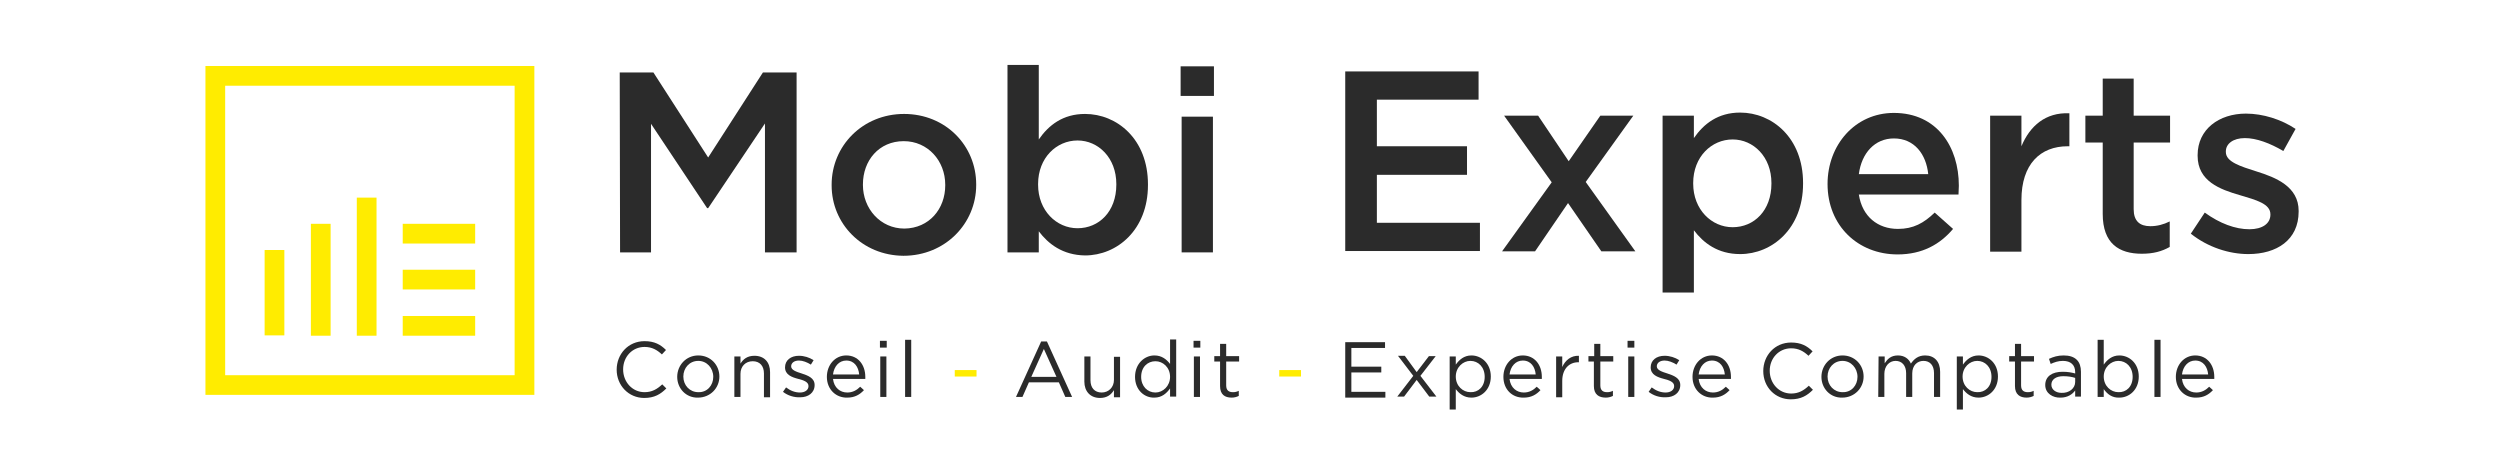 <?xml version="1.0" encoding="utf-8"?>
<!-- Generator: Adobe Illustrator 25.4.1, SVG Export Plug-In . SVG Version: 6.00 Build 0)  -->
<svg version="1.1" id="Calque_1" xmlns="http://www.w3.org/2000/svg" xmlns:xlink="http://www.w3.org/1999/xlink" x="0px" y="0px"
	 viewBox="0 0 735 140" style="enable-background:new 0 0 735 140;" xml:space="preserve">
<style type="text/css">
	.st0{fill:#FFEC00;}
	.st1{fill:#2B2B2B;}
</style>
<g>
	<rect x="77.8" y="73.5" class="st0" width="5.8" height="25.1"/>
	<rect x="91.4" y="65.8" class="st0" width="5.8" height="32.9"/>
	<rect x="104.9" y="58.1" class="st0" width="5.8" height="40.6"/>
	<rect x="118.4" y="65.8" class="st0" width="21.3" height="5.8"/>
	<rect x="118.4" y="79.3" class="st0" width="21.3" height="5.8"/>
	<rect x="118.4" y="92.9" class="st0" width="21.3" height="5.8"/>
	<path class="st0" d="M151.3,19.4H66.2h-5.8v5.8v85.1v5.8h5.8h85.1h5.8v-5.8V25.2v-5.8H151.3z M151.3,110.3H66.2V25.2h85.1
		L151.3,110.3L151.3,110.3z"/>
</g>
<path class="st1" d="M182.2,21.3h9.9l16.1,25l16.1-25h9.9v52.9h-9.3V36.3l-16.7,24.9h-0.3l-16.5-24.8v37.8h-9.1L182.2,21.3
	L182.2,21.3z"/>
<path class="st1" d="M244.5,54.5v-0.2c0-11.4,9.1-20.8,21.3-20.8c12.2,0,21.2,9.3,21.2,20.7v0.2c0,11.3-9.1,20.8-21.4,20.8
	C253.5,75.1,244.5,65.8,244.5,54.5z M277.9,54.5v-0.2c0-7-5.1-12.8-12.2-12.8c-7.3,0-12,5.7-12,12.7v0.2c0,6.9,5.1,12.8,12.2,12.8
	C273.2,67.1,277.9,61.4,277.9,54.5z"/>
<path class="st1" d="M305.4,68v6.2h-9.2V19.1h9.2V41c2.9-4.2,7.1-7.5,13.6-7.5c9.4,0,18.5,7.4,18.5,20.7v0.2
	c0,13.2-9.1,20.7-18.5,20.7C312.4,75,308.2,71.7,305.4,68z M328.2,54.3v-0.2c0-7.7-5.3-12.8-11.4-12.8c-6.2,0-11.6,5.1-11.6,12.8
	v0.2c0,7.6,5.4,12.8,11.6,12.8C323.1,67.1,328.2,62.2,328.2,54.3z"/>
<path class="st1" d="M347.1,19.5h9.8v8.7h-9.8V19.5z M347.4,34.3h9.2v39.9h-9.2V34.3z"/>
<path class="st1" d="M395.5,21h39.2v8.3h-29.9V43h26.5v8.4h-26.5v14.1h30.3v8.3h-39.6V21z"/>
<path class="st1" d="M461.2,47.4l9.3-13.4h9.7l-14,19.5l14.6,20.4h-10L461,59.7l-9.7,14.2h-9.7l14.6-20.3l-14-19.6h10L461.2,47.4z"
	/>
<path class="st1" d="M488.8,34h9.2v6.6c2.9-4.2,7.1-7.5,13.6-7.5c9.4,0,18.5,7.4,18.5,20.7V54c0,13.2-9.1,20.7-18.5,20.7
	c-6.6,0-10.8-3.3-13.6-7V86h-9.2L488.8,34L488.8,34z M520.8,54v-0.2c0-7.7-5.3-12.8-11.4-12.8c-6.2,0-11.6,5.1-11.6,12.8V54
	c0,7.6,5.4,12.8,11.6,12.8C515.7,66.8,520.8,61.9,520.8,54z"/>
<path class="st1" d="M537.3,54.1L537.3,54.1c0-11.5,8.1-20.9,19.5-20.9c12.7,0,19.1,10,19.1,21.4c0,0.8-0.1,1.7-0.1,2.6h-29.3
	c1,6.5,5.6,10.1,11.5,10.1c4.5,0,7.6-1.7,10.8-4.8l5.4,4.8c-3.8,4.5-9,7.5-16.3,7.5C546.3,74.8,537.3,66.4,537.3,54.1z M566.9,51.2
	c-0.6-5.9-4.1-10.5-10.1-10.5c-5.6,0-9.5,4.3-10.3,10.5H566.9z"/>
<path class="st1" d="M585.1,34h9.2v9c2.5-6,7.1-10,14.1-9.7V43h-0.5c-8,0-13.6,5.2-13.6,15.8V74h-9.2V34z"/>
<path class="st1" d="M618.2,62.9v-21h-5.1V34h5.1V23.1h9.1V34H638v7.9h-10.7v19.6c0,3.5,1.8,5,4.9,5c2,0,3.9-0.5,5.7-1.4v7.5
	c-2.3,1.3-4.8,2-8.2,2C623,74.6,618.2,71.6,618.2,62.9z"/>
<path class="st1" d="M644.1,68.7l4.1-6.2c4.4,3.2,9,4.9,13.1,4.9c3.9,0,6.2-1.7,6.2-4.3V63c0-3.1-4.2-4.2-8.9-5.6
	c-5.9-1.7-12.5-4.1-12.5-11.6v-0.2c0-7.6,6.3-12.2,14.2-12.2c5,0,10.4,1.7,14.6,4.5l-3.6,6.5c-3.9-2.3-7.9-3.8-11.3-3.8
	c-3.5,0-5.6,1.7-5.6,3.9v0.2c0,2.9,4.3,4.2,9,5.7c5.8,1.8,12.4,4.5,12.4,11.6v0.2c0,8.4-6.5,12.5-14.8,12.5
	C655.4,74.7,649.1,72.7,644.1,68.7z"/>
<path class="st1" d="M181.3,108.7L181.3,108.7c0-4.6,3.4-8.4,8.2-8.4c2.9,0,4.7,1,6.3,2.6l-1.2,1.3c-1.4-1.3-2.9-2.2-5.1-2.2
	c-3.6,0-6.3,2.9-6.3,6.6l0,0c0,3.7,2.7,6.7,6.3,6.7c2.2,0,3.7-0.9,5.2-2.3l1.2,1.2c-1.7,1.7-3.5,2.8-6.5,2.8
	C184.8,117,181.3,113.3,181.3,108.7z"/>
<path class="st1" d="M199.1,110.8L199.1,110.8c0-3.4,2.6-6.3,6.2-6.3c3.6,0,6.2,2.8,6.2,6.2l0,0c0,3.4-2.7,6.2-6.3,6.2
	C201.7,117,199.1,114.2,199.1,110.8z M209.7,110.8L209.7,110.8c0-2.6-1.9-4.7-4.4-4.7c-2.6,0-4.4,2.1-4.4,4.6l0,0
	c0,2.6,1.9,4.6,4.4,4.6C207.9,115.4,209.7,113.3,209.7,110.8z"/>
<path class="st1" d="M215.9,104.8h1.8v2.1c0.8-1.3,2-2.3,4.1-2.3c2.9,0,4.6,1.9,4.6,4.8v7.4h-1.8v-7c0-2.2-1.2-3.6-3.3-3.6
	s-3.6,1.5-3.6,3.7v6.8h-1.8V104.8z"/>
<path class="st1" d="M230.2,115.2l0.9-1.3c1.3,1,2.7,1.5,4.1,1.5c1.4,0,2.5-0.7,2.5-1.9l0,0c0-1.2-1.4-1.7-3-2.1
	c-1.9-0.5-3.9-1.2-3.9-3.4l0,0c0-2.1,1.7-3.4,4.1-3.4c1.5,0,3.1,0.5,4.3,1.3l-0.8,1.3c-1.1-0.7-2.4-1.2-3.5-1.2
	c-1.4,0-2.3,0.7-2.3,1.7l0,0c0,1.1,1.5,1.6,3.1,2.1c1.8,0.6,3.8,1.3,3.8,3.4l0,0c0,2.3-1.9,3.6-4.2,3.6
	C233.5,116.9,231.6,116.3,230.2,115.2z"/>
<path class="st1" d="M243.1,110.8L243.1,110.8c0-3.5,2.4-6.3,5.7-6.3c3.5,0,5.6,2.8,5.6,6.3c0,0.2,0,0.4,0,0.6h-9.5
	c0.3,2.6,2.1,4,4.2,4c1.6,0,2.8-0.7,3.8-1.7l1.1,1c-1.2,1.3-2.7,2.2-4.9,2.2C245.8,117,243.1,114.5,243.1,110.8z M252.6,110.1
	c-0.2-2.2-1.4-4.1-3.8-4.1c-2.1,0-3.6,1.7-3.9,4.1H252.6z"/>
<path class="st1" d="M258.7,100.2h2v2h-2V100.2z M258.8,104.8h1.8v11.9h-1.8V104.8z"/>
<path class="st1" d="M266.1,99.9h1.8v16.8h-1.8V99.9z"/>
<path class="st0" d="M280.7,108.8h6.4v1.9h-6.4V108.8z"/>
<path class="st1" d="M306.1,100.4h1.7l7.4,16.3h-2l-1.9-4.3h-8.8l-1.9,4.3h-1.9L306.1,100.4z M310.6,110.8l-3.7-8.2l-3.7,8.2H310.6z
	"/>
<path class="st1" d="M318.8,112.2v-7.4h1.8v7c0,2.2,1.2,3.6,3.3,3.6c2,0,3.6-1.5,3.6-3.7v-6.8h1.8v11.9h-1.8v-2.1
	c-0.8,1.3-2,2.3-4.1,2.3C320.5,117,318.8,115,318.8,112.2z"/>
<path class="st1" d="M333.7,110.8L333.7,110.8c0-3.9,2.8-6.3,5.7-6.3c2.2,0,3.6,1.2,4.6,2.5v-7.2h1.8v16.8H344v-2.4
	c-1,1.4-2.4,2.7-4.6,2.7C336.5,117,333.7,114.7,333.7,110.8z M344,110.8L344,110.8c0-2.8-2.1-4.6-4.3-4.6c-2.3,0-4.2,1.7-4.2,4.6
	l0,0c0,2.8,1.9,4.6,4.2,4.6C341.9,115.4,344,113.5,344,110.8z"/>
<path class="st1" d="M350.9,100.2h2v2h-2V100.2z M351,104.8h1.8v11.9H351V104.8z"/>
<path class="st1" d="M358.7,113.5v-7.2H357v-1.6h1.7v-3.6h1.8v3.6h3.8v1.6h-3.8v7c0,1.5,0.8,2,2,2c0.6,0,1.1-0.1,1.7-0.4v1.5
	c-0.6,0.3-1.3,0.5-2.1,0.5C360.1,116.9,358.7,116,358.7,113.5z"/>
<path class="st0" d="M376.1,108.8h6.4v1.9h-6.4V108.8z"/>
<path class="st1" d="M395.5,100.6h11.7v1.7h-9.9v5.5h8.8v1.7h-8.8v5.7h10v1.7h-11.8L395.5,100.6L395.5,100.6z"/>
<path class="st1" d="M416.5,109.4l3.6-4.7h2l-4.5,5.8l4.7,6.1h-2.1l-3.7-4.9l-3.7,4.9h-2l4.7-6.1l-4.5-5.9h2L416.5,109.4z"/>
<path class="st1" d="M426.2,104.8h1.8v2.4c1-1.4,2.4-2.7,4.6-2.7c2.9,0,5.7,2.3,5.7,6.2l0,0c0,3.9-2.8,6.2-5.7,6.2
	c-2.2,0-3.6-1.2-4.6-2.5v6h-1.8V104.8z M436.5,110.8L436.5,110.8c0-2.9-1.9-4.7-4.2-4.7c-2.2,0-4.3,1.9-4.3,4.6l0,0
	c0,2.8,2.1,4.6,4.3,4.6C434.6,115.4,436.5,113.7,436.5,110.8z"/>
<path class="st1" d="M442,110.8L442,110.8c0-3.5,2.4-6.3,5.7-6.3c3.5,0,5.6,2.8,5.6,6.3c0,0.2,0,0.4,0,0.6h-9.5c0.3,2.6,2.1,4,4.2,4
	c1.6,0,2.8-0.7,3.8-1.7l1.1,1c-1.2,1.3-2.7,2.2-4.9,2.2C444.6,117,442,114.5,442,110.8z M451.5,110.1c-0.2-2.2-1.4-4.1-3.8-4.1
	c-2.1,0-3.6,1.7-3.9,4.1H451.5z"/>
<path class="st1" d="M457.5,104.8h1.8v3.1c0.9-2,2.6-3.4,4.9-3.3v1.9H464c-2.6,0-4.7,1.9-4.7,5.5v4.8h-1.8V104.8z"/>
<path class="st1" d="M468.6,113.5v-7.2H467v-1.6h1.7v-3.6h1.8v3.6h3.8v1.6h-3.8v7c0,1.5,0.8,2,2,2c0.6,0,1.1-0.1,1.7-0.4v1.5
	c-0.6,0.3-1.3,0.5-2.1,0.5C470.1,116.9,468.6,116,468.6,113.5z"/>
<path class="st1" d="M478.5,100.2h2v2h-2V100.2z M478.7,104.8h1.8v11.9h-1.8V104.8z"/>
<path class="st1" d="M484.7,115.2l0.9-1.3c1.3,1,2.7,1.5,4.1,1.5s2.5-0.7,2.5-1.9l0,0c0-1.2-1.4-1.7-3-2.1c-1.9-0.5-3.9-1.2-3.9-3.4
	l0,0c0-2.1,1.7-3.4,4.1-3.4c1.5,0,3.1,0.5,4.3,1.3l-0.8,1.3c-1.1-0.7-2.4-1.2-3.5-1.2c-1.4,0-2.3,0.7-2.3,1.7l0,0
	c0,1.1,1.5,1.6,3.1,2.1c1.8,0.6,3.8,1.3,3.8,3.4l0,0c0,2.3-1.9,3.6-4.2,3.6C487.9,116.9,486.1,116.3,484.7,115.2z"/>
<path class="st1" d="M497.6,110.8L497.6,110.8c0-3.5,2.4-6.3,5.7-6.3c3.5,0,5.6,2.8,5.6,6.3c0,0.2,0,0.4,0,0.6h-9.5
	c0.3,2.6,2.1,4,4.2,4c1.6,0,2.8-0.7,3.8-1.7l1.1,1c-1.2,1.3-2.7,2.2-4.9,2.2C500.3,117,497.6,114.5,497.6,110.8z M507.1,110.1
	c-0.2-2.2-1.4-4.1-3.8-4.1c-2.1,0-3.6,1.7-3.9,4.1H507.1z"/>
<path class="st1" d="M518.4,109.1L518.4,109.1c0-4.6,3.4-8.4,8.2-8.4c2.9,0,4.7,1,6.3,2.6l-1.2,1.3c-1.4-1.3-2.9-2.2-5.1-2.2
	c-3.6,0-6.3,2.9-6.3,6.6l0,0c0,3.7,2.7,6.7,6.3,6.7c2.2,0,3.7-0.9,5.2-2.3l1.2,1.2c-1.7,1.7-3.5,2.8-6.5,2.8
	C521.9,117.4,518.4,113.8,518.4,109.1z"/>
<path class="st1" d="M535.5,110.8L535.5,110.8c0-3.4,2.6-6.3,6.2-6.3c3.6,0,6.2,2.8,6.2,6.2l0,0c0,3.4-2.7,6.2-6.3,6.2
	C538.1,117,535.5,114.2,535.5,110.8z M546.1,110.8L546.1,110.8c0-2.6-1.9-4.7-4.4-4.7c-2.6,0-4.4,2.1-4.4,4.6l0,0
	c0,2.6,1.9,4.6,4.4,4.6C544.3,115.4,546.1,113.3,546.1,110.8z"/>
<path class="st1" d="M552.3,104.8h1.8v2c0.8-1.2,1.8-2.3,3.9-2.3c1.9,0,3.2,1,3.8,2.4c0.9-1.3,2.1-2.4,4.2-2.4
	c2.7,0,4.4,1.8,4.4,4.8v7.4h-1.8v-7c0-2.3-1.2-3.6-3.1-3.6c-1.8,0-3.3,1.3-3.3,3.7v6.9h-1.8v-7c0-2.2-1.2-3.6-3.1-3.6
	c-1.9,0-3.3,1.6-3.3,3.8v6.8h-1.8L552.3,104.8L552.3,104.8z"/>
<path class="st1" d="M575.3,104.8h1.8v2.4c1-1.4,2.4-2.7,4.6-2.7c2.9,0,5.7,2.3,5.7,6.2l0,0c0,3.9-2.8,6.2-5.7,6.2
	c-2.2,0-3.6-1.2-4.6-2.5v6h-1.8V104.8z M585.5,110.8L585.5,110.8c0-2.9-1.9-4.7-4.2-4.7c-2.2,0-4.3,1.9-4.3,4.6l0,0
	c0,2.8,2.1,4.6,4.3,4.6C583.6,115.4,585.5,113.7,585.5,110.8z"/>
<path class="st1" d="M592.4,113.5v-7.2h-1.7v-1.6h1.7v-3.6h1.8v3.6h3.8v1.6h-3.8v7c0,1.5,0.8,2,2,2c0.6,0,1.1-0.1,1.7-0.4v1.5
	c-0.6,0.3-1.3,0.5-2.1,0.5C593.9,116.9,592.4,116,592.4,113.5z"/>
<path class="st1" d="M601.3,113.2L601.3,113.2c0-2.6,2.1-3.9,5.1-3.9c1.5,0,2.6,0.2,3.7,0.5v-0.4c0-2.1-1.3-3.3-3.6-3.3
	c-1.4,0-2.5,0.4-3.6,0.9l-0.5-1.5c1.3-0.6,2.6-1,4.3-1s3,0.4,3.9,1.3c0.8,0.8,1.2,2,1.2,3.5v7.3h-1.7v-1.8c-0.8,1.1-2.2,2.1-4.3,2.1
	C603.6,117,601.3,115.7,601.3,113.2z M610.1,112.3v-1.2c-0.9-0.3-2.1-0.5-3.5-0.5c-2.2,0-3.5,1-3.5,2.5l0,0c0,1.5,1.4,2.4,3,2.4
	C608.3,115.6,610.1,114.2,610.1,112.3z"/>
<path class="st1" d="M618.5,114.4v2.3h-1.8V99.9h1.8v7.3c1-1.4,2.4-2.7,4.6-2.7c2.9,0,5.7,2.3,5.7,6.2l0,0c0,3.9-2.8,6.2-5.7,6.2
	C620.9,117,619.5,115.8,618.5,114.4z M627,110.8L627,110.8c0-2.9-1.9-4.7-4.2-4.7c-2.2,0-4.3,1.9-4.3,4.6l0,0c0,2.8,2.1,4.6,4.3,4.6
	C625.1,115.4,627,113.7,627,110.8z"/>
<path class="st1" d="M633.4,99.9h1.8v16.8h-1.8V99.9z"/>
<path class="st1" d="M639.7,110.8L639.7,110.8c0-3.5,2.4-6.3,5.7-6.3c3.5,0,5.6,2.8,5.6,6.3c0,0.2,0,0.4,0,0.6h-9.5
	c0.3,2.6,2.1,4,4.2,4c1.6,0,2.8-0.7,3.8-1.7l1.1,1c-1.2,1.3-2.7,2.2-4.9,2.2C642.4,117,639.7,114.5,639.7,110.8z M649.2,110.1
	c-0.2-2.2-1.4-4.1-3.8-4.1c-2.1,0-3.6,1.7-3.9,4.1H649.2z"/>
</svg>
